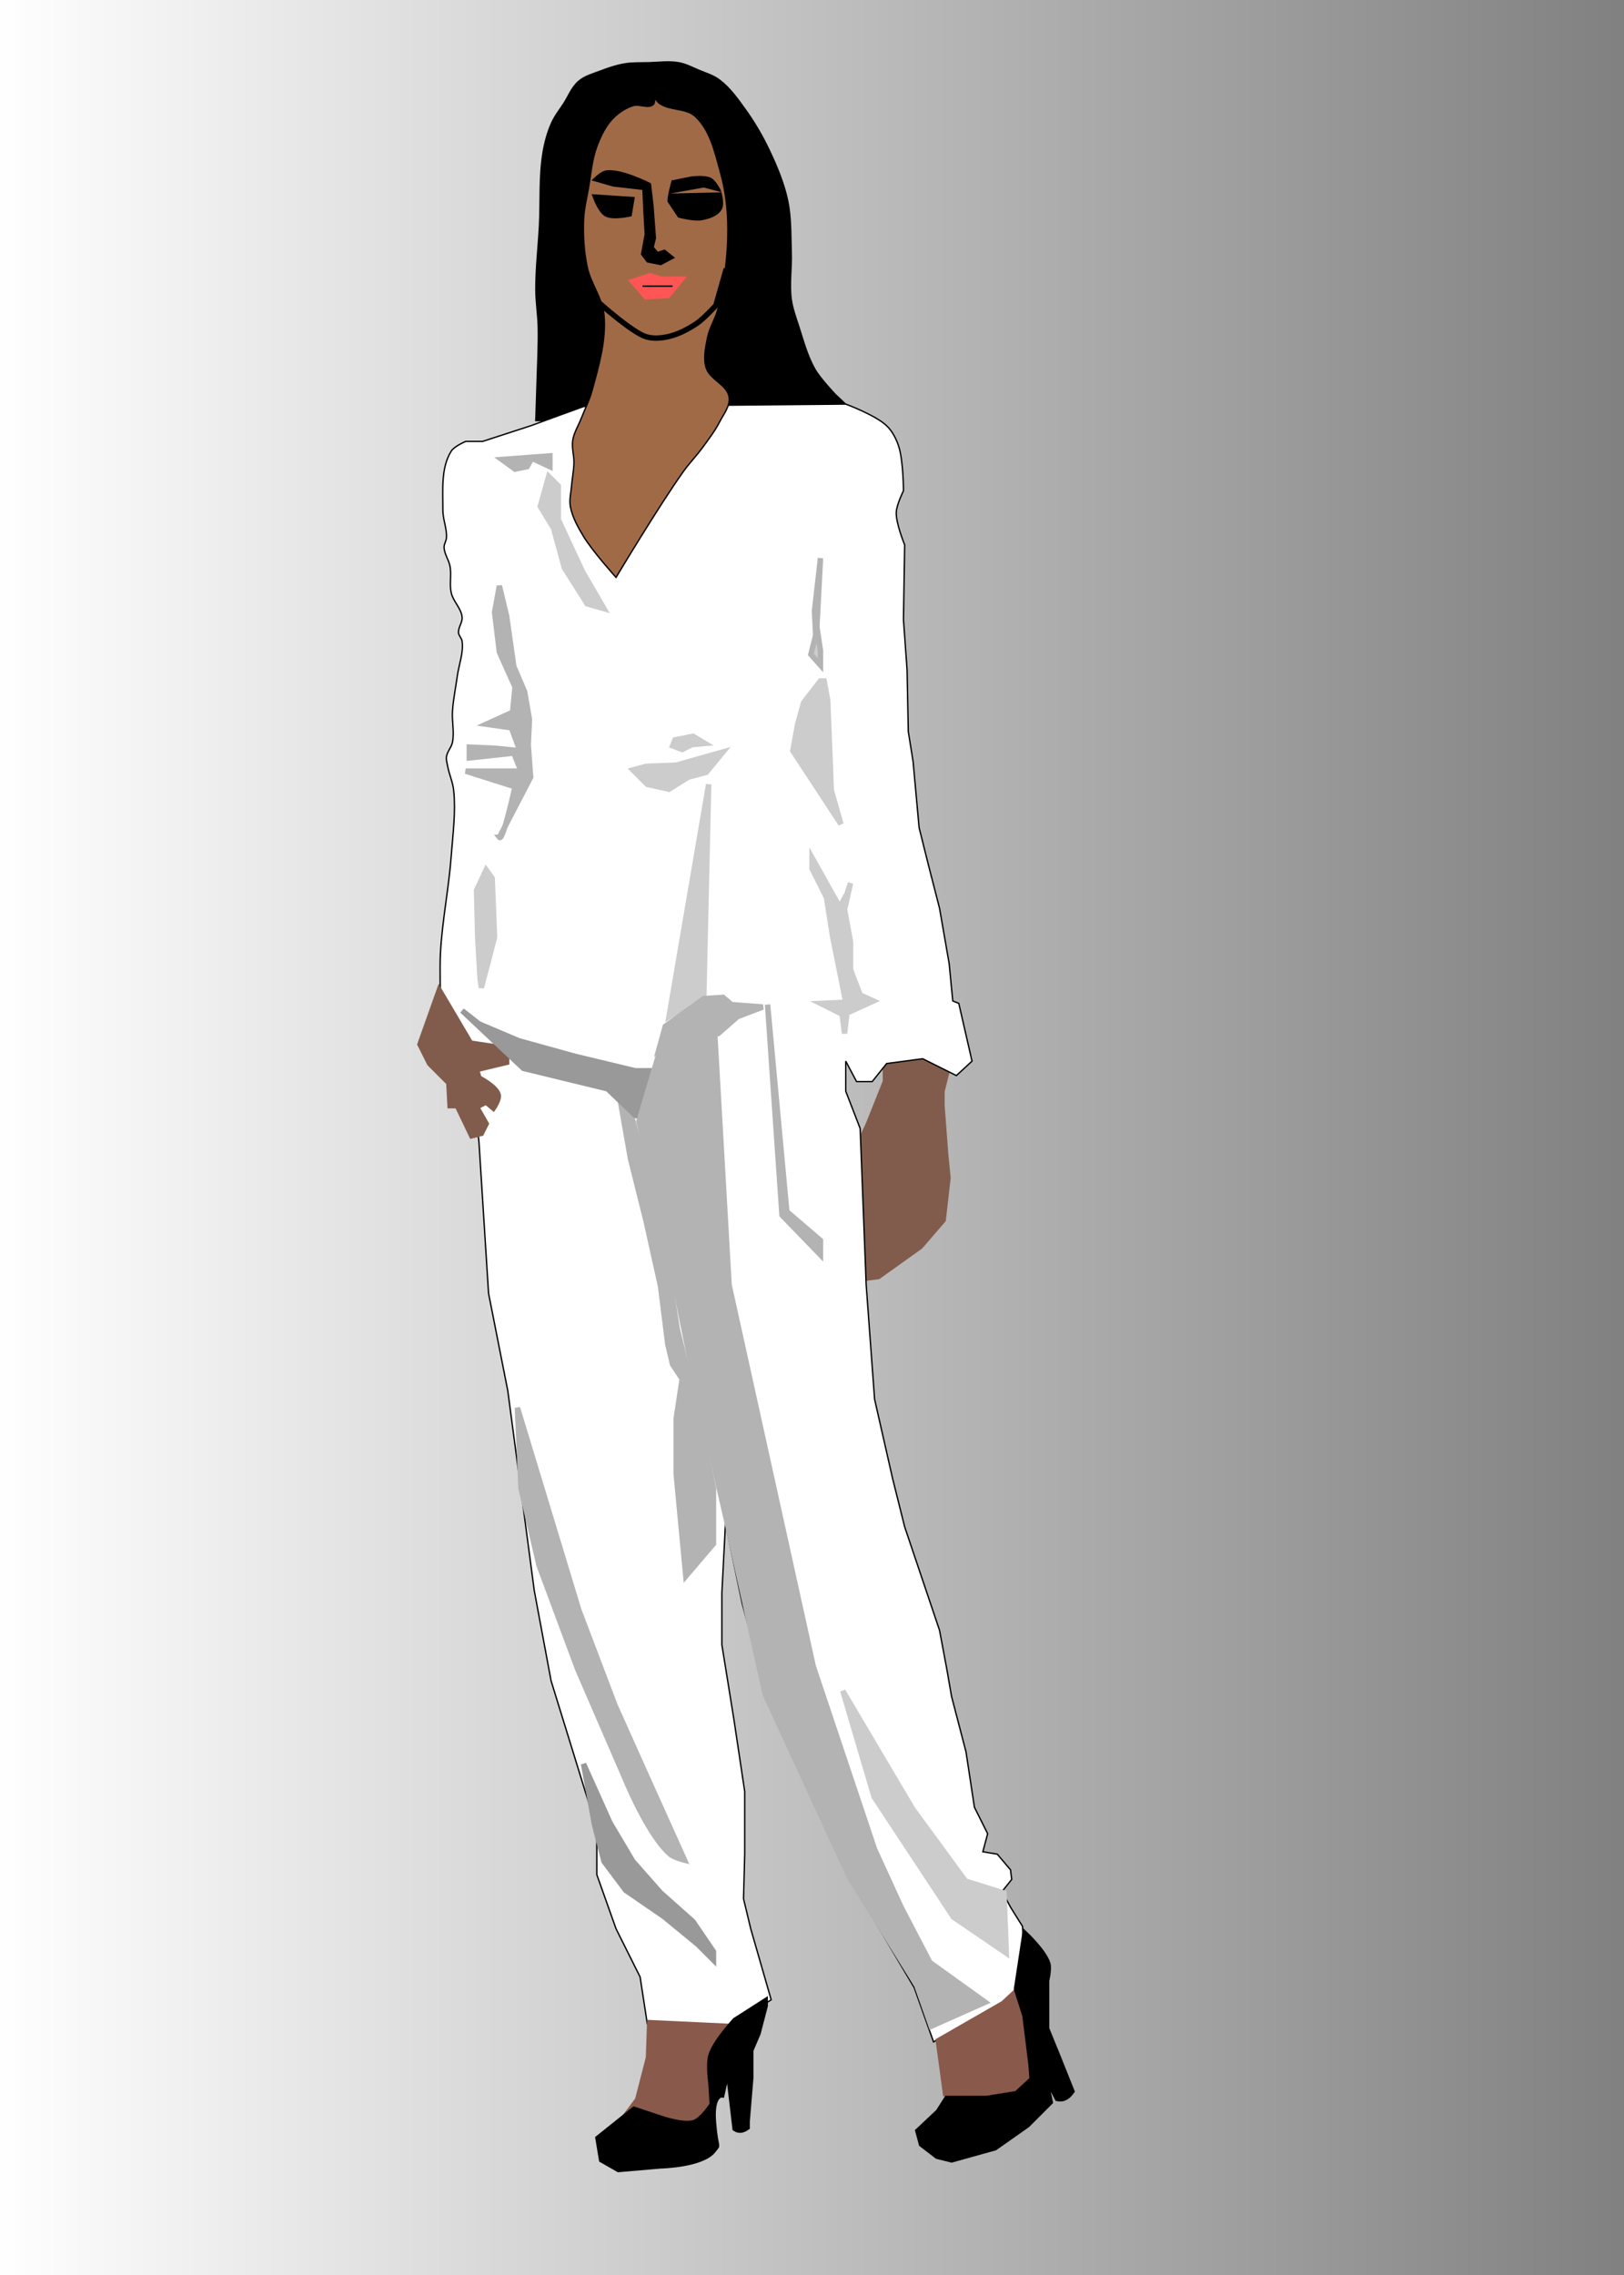 <?xml version="1.0" encoding="UTF-8" standalone="no"?>
<!-- Created with Inkscape (http://www.inkscape.org/) -->

<svg
   xmlns:dc="http://purl.org/dc/elements/1.1/"
   xmlns:cc="http://creativecommons.org/ns#"
   xmlns:rdf="http://www.w3.org/1999/02/22-rdf-syntax-ns#"
   xmlns:svg="http://www.w3.org/2000/svg"
   xmlns="http://www.w3.org/2000/svg"
   xmlns:xlink="http://www.w3.org/1999/xlink"
   xmlns:sodipodi="http://sodipodi.sourceforge.net/DTD/sodipodi-0.dtd"
   xmlns:inkscape="http://www.inkscape.org/namespaces/inkscape"
   width="84.667mm"
   height="118.533mm"
   viewBox="0 0 300 420"
   id="svg2"
   version="1.1"
   inkscape:version="0.91 r13725"
   sodipodi:docname="pantsuit.svg"
   inkscape:export-filename="/home/algot/Documents/runeman.org/clipart/pantsuit.png"
   inkscape:export-xdpi="64.285713"
   inkscape:export-ydpi="64.285713">
  <rect x="0" y="0" width="300" height="420" fill="#333333" stroke="none"/>
  <title
     id="title4227">Pantsuit</title>
  <defs
     id="defs4">
    <linearGradient
       inkscape:collect="always"
       id="linearGradient4244">
      <stop
         style="stop-color:#ffffff;stop-opacity:1"
         offset="0"
         id="stop4246" />
      <stop
         style="stop-color:#808080;stop-opacity:1"
         offset="1"
         id="stop4248" />
    </linearGradient>
    <linearGradient
       inkscape:collect="always"
       xlink:href="#linearGradient4244"
       id="linearGradient4250"
       x1="219.5"
       y1="562.362"
       x2="360.5"
       y2="562.362"
       gradientUnits="userSpaceOnUse"
       gradientTransform="matrix(2.143,0,0,1,-320.853,0)" />
  </defs>
  <sodipodi:namedview
     id="base"
     pagecolor="#ffffff"
     bordercolor="#666666"
     borderopacity="1.0"
     inkscape:pageopacity="0.0"
     inkscape:pageshadow="2"
     inkscape:zoom="0.90449066"
     inkscape:cx="94.275491"
     inkscape:cy="289.84389"
     inkscape:document-units="px"
     inkscape:current-layer="layer1"
     showgrid="false"
     fit-margin-top="0"
     fit-margin-left="0"
     fit-margin-right="0"
     fit-margin-bottom="0"
     inkscape:window-width="1366"
     inkscape:window-height="712"
     inkscape:window-x="0"
     inkscape:window-y="0"
     inkscape:window-maximized="1">
    <inkscape:grid
       type="xygrid"
       id="grid4215"
       originx="-150.575"
       originy="-280" />
  </sodipodi:namedview>
  <g
     inkscape:label="Layer 1"
     inkscape:groupmode="layer"
     id="layer1"
     transform="translate(-150.575,-352.362)">
    <path
       style="fill:url(#linearGradient4250);fill-opacity:1;fill-rule:evenodd;stroke:none;stroke-width:1px;stroke-linecap:butt;stroke-linejoin:miter;stroke-opacity:1"
       d="m 150.575,352.362 300,0 0,420 -300,0 z"
       id="path4242"
       inkscape:connector-curvature="0" />
    <path
       style="opacity:1;fill:#000000;fill-rule:evenodd;stroke:#000000;stroke-width:1px;stroke-linecap:butt;stroke-linejoin:miter;stroke-opacity:1"
       d="m 270.374,364.32 c -1.482,0.037 -2.982,-0.03 -4.443,0.222 -1.524,0.263 -2.999,0.78 -4.443,1.333 -1.299,0.497 -2.723,0.869 -3.777,1.777 -1.214,1.046 -1.797,2.653 -2.666,3.999 -0.758,1.174 -1.65,2.279 -2.222,3.555 -0.757,1.69 -1.248,3.506 -1.555,5.332 -0.749,4.46 -0.428,9.036 -0.666,13.552 -0.208,3.926 -0.682,7.844 -0.666,11.775 0.009,2.3 0.395,4.587 0.444,6.887 0.073,3.407 -0.128,6.814 -0.222,10.22 -0.061,2.222 -0.222,6.665 -0.222,6.665 l 58.651,-0.444 -3.999,-3.777 c 0,0 -2.781,-2.93 -3.777,-4.665 -1.459,-2.541 -2.205,-5.434 -3.11,-8.22 -0.522,-1.606 -1.109,-3.214 -1.333,-4.888 -0.383,-2.863 0.101,-5.778 0,-8.664 -0.111,-3.19 -4.7e-4,-6.431 -0.666,-9.553 -0.675,-3.162 -1.952,-6.185 -3.332,-9.109 -1.247,-2.641 -2.733,-5.185 -4.443,-7.554 -1.382,-1.915 -2.78,-3.91 -4.665,-5.332 -1.111,-0.837 -2.495,-1.236 -3.777,-1.777 -1.166,-0.492 -2.309,-1.107 -3.555,-1.333 -1.822,-0.33 -3.703,-0.046 -5.554,0 z"
       id="path3347"
       inkscape:connector-curvature="0"
       sodipodi:nodetypes="ssssssssssscccsssssssssss" />
    <path
       style="fill:#815c4c;fill-opacity:1;fill-rule:evenodd;stroke:#815c4c;stroke-width:1px;stroke-linecap:butt;stroke-linejoin:miter;stroke-opacity:1"
       d="m 314.14,548.716 0,3.332 -3.11,7.776 -2.444,5.332 -0.222,14.219 0.889,1.111 1.111,0.222 c 0,0 -1.111,1.999 -1.111,3.332 l 0,4.443 3.555,-0.444 7.776,-5.554 4.221,-4.888 0.889,-7.776 -0.444,-4.443 -0.666,-8.887 0,-2.666 1.111,-4.443 c 0,0 -3.287,-1.845 -5.11,-1.999 -2.185,-0.185 -6.443,1.333 -6.443,1.333 z"
       id="path4207"
       inkscape:connector-curvature="0"
       sodipodi:nodetypes="cccccccscccccccccsc" />
    <path
       style="fill:#ffffff;fill-rule:evenodd;stroke:#000000;stroke-width:0.25;stroke-linecap:butt;stroke-linejoin:miter;stroke-opacity:1"
       d="m 258.377,427.414 -9.775,3.555 -8.887,2.888 -3.11,0 c 0,0 -2.097,0.874 -2.666,1.777 -1.954,3.101 -1.533,7.221 -1.555,10.886 -0.011,1.718 0.765,3.395 0.666,5.11 -0.035,0.61 -0.462,1.167 -0.444,1.777 0.036,1.241 0.896,2.332 1.111,3.555 0.283,1.606 -0.156,3.301 0.222,4.888 0.377,1.58 1.841,2.827 1.999,4.443 0.097,0.983 -0.754,1.904 -0.666,2.888 0.05,0.562 0.591,0.996 0.666,1.555 0.289,2.149 -0.592,4.295 -0.889,6.443 -0.296,2.148 -0.74,4.28 -0.889,6.443 -0.132,1.921 0.378,3.888 0,5.776 -0.189,0.944 -0.981,1.712 -1.111,2.666 -0.081,0.592 0.113,1.19 0.222,1.777 0.28,1.501 0.952,2.925 1.111,4.443 0.415,3.98 -0.149,8.006 -0.444,11.997 -0.445,6.019 -1.666,11.969 -1.999,17.995 -0.152,2.736 0,8.22 0,8.22 l 5.998,9.109 -0.444,1.777 0,1.111 1.555,14.663 1.777,27.993 3.555,17.995 4.888,36.879 3.11,16.662 8.442,27.326 0,8.442 3.555,9.997 4.443,8.887 1.333,8.664 15.329,0.444 7.554,-4.888 -3.777,-13.108 -1.333,-5.554 0.222,-8.22 0,-11.553 -1.999,-13.33 -2.222,-13.774 0,-9.553 0.666,-12.886 3.11,14.885 4.443,16.218 7.998,18.44 6.887,13.774 5.332,10.442 7.109,11.997 3.555,9.997 5.11,-2.888 8.442,-4.221 2.444,-2.888 0.666,-6.887 -0.222,-4.443 -2.222,-3.555 -1.555,-2.888 1.777,-2.222 -0.222,-1.777 -2.444,-2.888 -2.666,-0.444 0.889,-3.332 -2.444,-4.888 -1.555,-10.22 -2.666,-10.22 -0.889,-5.11 -1.333,-7.109 -6.443,-19.106 -2.222,-8.887 -3.332,-14.663 -1.555,-21.106 -1.111,-28.881 -2.666,-6.887 0,-5.554 1.999,3.777 2.888,0 2.666,-3.332 6.665,-0.889 6.221,3.11 2.888,-2.666 -2.444,-10.664 -1.111,-0.444 -0.666,-6.887 -1.777,-10.22 -1.999,-7.776 -1.777,-7.109 -1.111,-12.219 -0.889,-5.554 -0.222,-11.33 -0.666,-9.331 0.222,-13.774 c 0,0 -1.625,-3.934 -1.555,-5.998 0.048,-1.404 1.333,-3.999 1.333,-3.999 0,0 -0.022,-5.604 -0.889,-8.22 -0.459,-1.387 -1.166,-2.767 -2.222,-3.777 -2.059,-1.969 -7.554,-3.999 -7.554,-3.999 z"
       id="path4165"
       inkscape:connector-curvature="0"
       sodipodi:nodetypes="ccccsssssssssssssssssccccccccccccccccccccccccccccccccccccccccccccccccccccccccccccccccccccccccscsscc" />
    <path
       style="fill:#cccccc;fill-rule:evenodd;stroke:#b3b3b3;stroke-width:1px;stroke-linecap:butt;stroke-linejoin:miter;stroke-opacity:1"
       d="m 302.143,455.407 -0.666,12.663 0.666,4.443 0,2.666 -1.777,-1.999 0.889,-3.555 -0.222,-4.443 z"
       id="path4167"
       inkscape:connector-curvature="0" />
    <path
       style="fill:#cccccc;fill-rule:evenodd;stroke:#cccccc;stroke-width:1px;stroke-linecap:butt;stroke-linejoin:miter;stroke-opacity:1"
       d="m 302.143,478.068 -3.11,3.999 -1.111,3.999 -0.889,4.888 8.887,13.552 -1.777,-6.221 -0.666,-16.662 -0.666,-3.555 z"
       id="path4169"
       inkscape:connector-curvature="0" />
    <path
       style="fill:#cccccc;fill-rule:evenodd;stroke:#cccccc;stroke-width:1px;stroke-linecap:butt;stroke-linejoin:miter;stroke-opacity:1"
       d="m 300.588,510.726 5.11,9.109 1.333,-2.444 0.666,-1.999 -1.111,4.888 1.111,5.998 0,5.11 1.777,4.665 2.444,1.111 -4.888,2.222 -0.444,3.777 -0.444,-3.555 -3.999,-1.999 4.665,-0.222 -2.444,-12.219 -1.111,-7.109 -2.666,-5.332 z"
       id="path4171"
       inkscape:connector-curvature="0" />
    <path
       style="fill:#cccccc;fill-rule:evenodd;stroke:#cccccc;stroke-width:1px;stroke-linecap:butt;stroke-linejoin:miter;stroke-opacity:1"
       d="m 239.493,534.72 2.444,-9.331 -0.444,-10.886 -1.111,-1.555 -1.777,3.777 0.222,8.887 0.444,7.554 z"
       id="path4173"
       inkscape:connector-curvature="0" />
    <path
       style="fill:#b3b3b3;fill-rule:evenodd;stroke:#b3b3b3;stroke-width:1px;stroke-linecap:butt;stroke-linejoin:miter;stroke-opacity:1"
       d="m 242.825,506.949 5.776,-11.108 -0.444,-5.998 0.222,-4.665 -0.889,-5.11 -1.999,-4.665 -1.333,-9.331 -1.333,-5.554 -0.889,4.888 0.889,7.331 2.888,6.443 -0.444,4.665 -4.888,2.222 4.665,0.666 1.555,4.221 -4.443,-0.444 -4.888,-0.222 0,1.999 8.22,-0.889 1.333,3.332 -10.22,0 9.109,2.888 c 0,0 -2.222,10.22 -2.888,9.331 z"
       id="path4175"
       inkscape:connector-curvature="0" />
    <path
       style="fill:#cccccc;fill-rule:evenodd;stroke:#cccccc;stroke-width:1px;stroke-linecap:butt;stroke-linejoin:miter;stroke-opacity:1"
       d="m 280.815,489.62 -2.222,-1.333 -3.332,0.666 -0.444,1.111 1.777,0.666 1.777,-0.889 z"
       id="path4177"
       inkscape:connector-curvature="0" />
    <path
       style="fill:#cccccc;fill-rule:evenodd;stroke:#cccccc;stroke-width:1px;stroke-linecap:butt;stroke-linejoin:miter;stroke-opacity:1"
       d="m 284.148,491.176 -8.664,2.444 -5.554,0.222 -2.444,0.666 2.666,2.666 3.999,0.889 3.555,-2.222 3.332,-0.889 z"
       id="path4179"
       inkscape:connector-curvature="0" />
    <path
       style="fill:#cccccc;fill-rule:evenodd;stroke:#cccccc;stroke-width:1px;stroke-linecap:butt;stroke-linejoin:miter;stroke-opacity:1"
       d="m 281.482,497.174 -0.889,38.879 -6.443,3.999 z"
       id="path4181"
       inkscape:connector-curvature="0" />
    <path
       style="fill:#b3b3b3;fill-rule:evenodd;stroke:#b3b3b3;stroke-width:1px;stroke-linecap:butt;stroke-linejoin:miter;stroke-opacity:1"
       d="m 273.484,541.829 7.109,-5.11 3.555,-0.222 1.555,1.333 5.776,0.444 -4.665,1.777 -3.555,3.11 -8.887,0.666 -1.999,1.999 z"
       id="path4183"
       inkscape:connector-curvature="0" />
    <path
       style="fill:#cccccc;fill-rule:evenodd;stroke:#cccccc;stroke-width:1px;stroke-linecap:butt;stroke-linejoin:miter;stroke-opacity:1"
       d="m 251.934,440.3 1.777,1.777 0,6.221 4.443,9.553 3.999,6.887 -3.11,-0.889 -4.221,-6.665 -1.999,-7.331 -2.444,-3.999 z"
       id="path4185"
       inkscape:connector-curvature="0" />
    <path
       style="fill:#b3b3b3;fill-rule:evenodd;stroke:#b3b3b3;stroke-width:1px;stroke-linecap:butt;stroke-linejoin:miter;stroke-opacity:1"
       d="m 252.156,438.523 c 0,-0.889 0,-1.999 0,-1.999 l -8.887,0.666 2.444,1.777 2.222,-0.444 0.889,-1.555 z"
       id="path4187"
       inkscape:connector-curvature="0" />
    <path
       style="fill:#b3b3b3;fill-rule:evenodd;stroke:#b3b3b3;stroke-width:1px;stroke-linecap:butt;stroke-linejoin:miter;stroke-opacity:1"
       d="m 264.82,553.604 2.222,12.663 2.888,11.553 2.666,11.997 1.333,10.664 0.889,3.777 1.777,2.666 -1.111,7.331 0,10.22 1.777,18.884 5.11,-5.998 0,-10.22 -3.332,-15.774 -3.332,-13.552 -2.666,-16.662 -2.666,-10.664 -1.555,-6.221 -1.555,-5.776 z"
       id="path4189"
       inkscape:connector-curvature="0" />
    <path
       style="fill:#b3b3b3;fill-rule:evenodd;stroke:#b3b3b3;stroke-width:1px;stroke-linecap:butt;stroke-linejoin:miter;stroke-opacity:1"
       d="m 246.158,612.255 11.33,37.324 6.665,17.551 5.776,12.886 7.109,15.774 c 0,0 -1.939,-0.48 -2.666,-1.111 -4.162,-3.613 -8.442,-14.219 -8.442,-14.219 l -8.664,-19.995 -7.109,-19.106 -3.332,-14.219 z"
       id="path4191"
       inkscape:connector-curvature="0"
       sodipodi:nodetypes="cccccsccccc" />
    <path
       style="fill:#999999;fill-rule:evenodd;stroke:#999999;stroke-width:1px;stroke-linecap:butt;stroke-linejoin:miter;stroke-opacity:1"
       d="m 258.377,678.016 4.888,10.886 4.221,7.109 5.11,5.776 5.998,5.332 3.777,5.554 0,1.555 -2.888,-2.888 -6.221,-5.11 -7.109,-4.888 -3.999,-5.332 -1.777,-6.887 z"
       id="path4193"
       inkscape:connector-curvature="0" />
    <path
       style="fill:#89594b;fill-opacity:1;fill-rule:evenodd;stroke:#89594b;stroke-width:1px;stroke-linecap:butt;stroke-linejoin:miter;stroke-opacity:1"
       d="m 270.596,725.781 14.219,0.666 -3.11,4.888 0,12.886 -15.329,-1.555 1.999,-2.666 1.999,-7.776 z"
       id="path4197"
       inkscape:connector-curvature="0" />
    <path
       style="fill:#000000;fill-rule:evenodd;stroke:#000000;stroke-width:1px;stroke-linecap:butt;stroke-linejoin:miter;stroke-opacity:1"
       d="m 291.924,722.671 -1.333,5.11 -1.333,3.11 0,5.11 -0.666,7.998 0,1.111 c -0.741,0.534 -1.481,0.732 -2.222,0.222 l -1.333,-11.33 -1.111,5.11 c 0,0 -1.999,-0.222 -1.555,5.11 0.444,5.332 1.02,3.745 0,5.11 -2.034,2.722 -9.775,2.888 -9.775,2.888 l -7.776,0.666 -3.11,-1.777 -0.666,-3.999 6.665,-5.332 4.665,1.555 c 0,0 4.388,1.579 6.443,0.889 1.489,-0.5 3.332,-3.332 3.332,-3.332 l -0.222,-3.777 c 0,0 -0.528,-3.635 0,-5.332 0.776,-2.491 4.443,-6.443 4.443,-6.443 l 5.554,-3.555 z"
       id="path4195"
       inkscape:connector-curvature="0"
       sodipodi:nodetypes="cccccccccssccccccsccsccc" />
    <path
       style="fill:#89594b;fill-opacity:1;fill-rule:evenodd;stroke:#89594b;stroke-width:1px;stroke-linecap:butt;stroke-linejoin:miter;stroke-opacity:1"
       d="m 323.915,729.113 0.666,4.888 0.666,4.888 17.107,1.555 -3.332,-21.106 -3.11,2.888 z"
       id="path4201"
       inkscape:connector-curvature="0" />
    <path
       style="fill:#000000;fill-rule:evenodd;stroke:#000000;stroke-width:1px;stroke-linecap:butt;stroke-linejoin:miter;stroke-opacity:1"
       d="m 339.911,709.341 c 0,0 3.558,3.325 4.221,5.554 0.296,0.996 -0.222,3.11 -0.222,3.11 l 0,5.332 0,3.555 1.999,4.888 2.666,6.665 c -0.656,0.909 -1.423,1.598 -2.666,1.333 l -2.444,-4.665 1.111,5.332 -4.221,4.221 -5.998,4.221 -7.998,2.222 -2.666,-0.666 -2.888,-2.222 -0.666,-2.444 3.777,-3.555 1.555,-2.444 7.331,0 5.554,-0.889 2.888,-2.666 -0.222,-2.888 -1.111,-8.887 -1.555,-4.888 z"
       id="path4199"
       inkscape:connector-curvature="0"
       sodipodi:nodetypes="csccccccccccccccccccccccc" />
    <path
       style="fill:#b3b3b3;fill-rule:evenodd;stroke:#b3b3b3;stroke-width:1px;stroke-linecap:butt;stroke-linejoin:miter;stroke-opacity:1"
       d="m 292.368,537.83 3.555,38.212 6.221,5.332 0,2.666 -7.109,-7.331 z"
       id="path4203"
       inkscape:connector-curvature="0"
       sodipodi:nodetypes="cccccc" />
    <path
       style="fill:#815c4c;fill-opacity:1;fill-rule:evenodd;stroke:#815c4c;stroke-width:1px;stroke-linecap:butt;stroke-linejoin:miter;stroke-opacity:1"
       d="m 231.717,535.164 5.776,9.775 4.443,0.666 2.222,1.555 0,1.333 -5.554,1.333 0.444,1.555 c 0,0 3.163,1.585 3.555,3.11 0.216,0.84 -0.889,2.444 -0.889,2.444 l -1.333,-1.111 -1.777,0.889 1.777,3.11 -0.889,1.777 -1.777,0.444 -2.666,-5.554 -1.333,0 -0.222,-4.221 -3.555,-3.555 -1.777,-3.555 z"
       id="path4205"
       inkscape:connector-curvature="0"
       sodipodi:nodetypes="cccccccscccccccccccc" />
    <path
       style="fill:#999999;fill-rule:evenodd;stroke:#999999;stroke-width:1px;stroke-linecap:butt;stroke-linejoin:miter;stroke-opacity:1"
       d="m 271.929,550.049 -1.777,5.332 0,3.555 -2.222,-0.666 -5.11,-4.888 -15.551,-3.777 -11.33,-10.664 3.11,2.444 7.331,3.11 10.442,2.888 11.108,2.666 z"
       id="path4209"
       inkscape:connector-curvature="0" />
    <path
       style="fill:#b3b3b3;fill-rule:evenodd;stroke:#b3b3b3;stroke-width:1px;stroke-linecap:butt;stroke-linejoin:miter;stroke-opacity:1"
       d="m 282.593,542.94 2.666,46.654 15.551,70.426 11.33,33.769 4.888,10.664 5.332,10.22 10.22,7.331 -9.997,4.443 -2.666,-7.554 -12.441,-19.995 -15.551,-33.769 -7.109,-31.992 -6.221,-27.104 -4.888,-24.216 -5.11,-22.439 4.221,-14.219 1.777,-0.666 6.887,-0.444 z"
       id="path4211"
       inkscape:connector-curvature="0" />
    <path
       style="opacity:1;fill:#a16a47;fill-opacity:1;fill-rule:evenodd;stroke:#000000;stroke-width:0.25;stroke-linecap:butt;stroke-linejoin:miter;stroke-opacity:1"
       d="m 271.485,370.318 c 0,0 0.113,1.032 -0.222,1.333 -0.938,0.843 -2.578,-0.17 -3.777,0.222 -1.425,0.467 -2.749,1.352 -3.777,2.444 -1.341,1.424 -2.206,3.276 -2.888,5.11 -0.921,2.478 -1.095,5.173 -1.555,7.776 -0.339,1.918 -0.815,3.83 -0.889,5.776 -0.11,2.895 0.072,5.829 0.666,8.664 0.644,3.072 2.829,5.761 3.11,8.887 0.423,4.705 -0.984,9.438 -2.222,13.996 -0.479,1.765 -1.335,3.406 -1.999,5.11 -0.52,1.332 -1.328,2.587 -1.555,3.999 -0.223,1.391 0.259,2.813 0.222,4.221 -0.037,1.414 -0.329,2.811 -0.444,4.221 -0.103,1.257 -0.445,2.536 -0.222,3.777 0.358,1.991 1.399,3.822 2.444,5.554 1.661,2.753 5.998,7.554 5.998,7.554 0,0 7.948,-13.267 12.441,-19.55 1.103,-1.543 2.435,-2.912 3.555,-4.443 1.103,-1.509 2.254,-3.004 3.11,-4.665 0.763,-1.479 2.031,-3.021 1.777,-4.665 -0.345,-2.24 -3.519,-3.177 -4.221,-5.332 -0.574,-1.762 -0.133,-3.736 0.222,-5.554 0.377,-1.931 1.543,-3.64 1.999,-5.554 1.125,-4.718 1.788,-9.591 1.777,-14.441 -0.008,-3.509 -0.385,-7.063 -1.333,-10.442 -1.03,-3.67 -1.879,-7.84 -4.665,-10.442 -1.73,-1.615 -4.744,-1.062 -6.665,-2.444 -0.385,-0.277 -0.889,-1.111 -0.889,-1.111 z"
       id="path3349"
       inkscape:connector-curvature="0"
       sodipodi:nodetypes="cssssssssssssssscsssssssssssc" />
    <path
       style="fill:none;fill-rule:evenodd;stroke:#000000;stroke-width:1px;stroke-linecap:butt;stroke-linejoin:miter;stroke-opacity:1"
       d="m 261.31,408.327 c 0,0 6.064,5.429 8.619,6.202 1.276,0.386 2.697,0.284 3.999,0 1.91,-0.417 3.709,-1.354 5.332,-2.444 1.348,-0.906 3.555,-3.332 3.555,-3.332 l 0,0 1.928,-6.787"
       id="path4163"
       inkscape:connector-curvature="0"
       sodipodi:nodetypes="csssccc" />
    <path
       style="fill:#000000;fill-rule:evenodd;stroke:#000000;stroke-width:1px;stroke-linecap:butt;stroke-linejoin:miter;stroke-opacity:1"
       d="m 270.818,398.089 0.444,-1.777 -0.444,-5.998 -0.444,-3.777 c 0,0 -5.107,-2.598 -7.776,-2.222 -0.692,0.098 -1.777,1.111 -1.777,1.111 l 3.11,0.889 5.777,0.666 0.222,4.888 0.222,3.777 -0.666,3.555 0.888,1.164 2.222,0.444 1.777,-0.942 -1.111,-0.889 -1.333,0.444 z"
       id="path4151"
       inkscape:connector-curvature="0"
       sodipodi:nodetypes="ccccscccccccccccc" />
    <path
       style="fill:#000000;fill-rule:evenodd;stroke:#000000;stroke-width:1px;stroke-linecap:butt;stroke-linejoin:miter;stroke-opacity:1"
       d="m 267.263,389.202 -6.665,-0.444 c 0,0 0.918,2.52 1.999,3.11 1.235,0.674 4.221,0 4.221,0 z"
       id="path4153"
       inkscape:connector-curvature="0"
       sodipodi:nodetypes="ccscc" />
    <path
       style="fill:#000000;fill-rule:evenodd;stroke:#000000;stroke-width:1px;stroke-linecap:butt;stroke-linejoin:miter;stroke-opacity:1"
       d="m 274.373,389.424 c 0,-0.889 0.666,-3.332 0.666,-3.332 l 3.332,-0.666 c 0,0 2.349,-0.3 3.332,0.222 0.746,0.396 1.555,1.999 1.555,1.999 0,0 0.725,2.201 0.222,3.11 -0.609,1.102 -2.096,1.54 -3.332,1.777 -1.317,0.253 -3.999,-0.444 -3.999,-0.444 z"
       id="path4155"
       inkscape:connector-curvature="0"
       sodipodi:nodetypes="cccscsscc" />
    <path
       style="fill:#ff5555;fill-rule:evenodd;stroke:none;stroke-width:1px;stroke-linecap:butt;stroke-linejoin:miter;stroke-opacity:1"
       d="m 266.597,404.087 3.999,-1.333 2.222,0.666 2.444,0 2.222,0 -3.332,3.999 -4.443,0.222 z"
       id="path4157"
       inkscape:connector-curvature="0" />
    <path
       style="fill:none;fill-rule:evenodd;stroke:#000000;stroke-width:0.25;stroke-linecap:butt;stroke-linejoin:miter;stroke-opacity:1"
       d="m 274.817,405.198 -5.554,0"
       id="path4159"
       inkscape:connector-curvature="0" />
    <path
       style="fill:#a16a47;fill-opacity:1;fill-rule:evenodd;stroke:none;stroke-width:1px;stroke-linecap:butt;stroke-linejoin:miter;stroke-opacity:1"
       d="m 274.373,388.091 6.221,-1.111 3.332,0.889 z"
       id="path4161"
       inkscape:connector-curvature="0" />
    <path
       style="fill:#cccccc;fill-rule:evenodd;stroke:#cccccc;stroke-width:1px;stroke-linecap:butt;stroke-linejoin:miter;stroke-opacity:1"
       d="m 306.266,664.531 12.886,21.772 9.775,13.33 7.109,2.222 0.444,11.108 -9.775,-6.665 -14.663,-22.216 z"
       id="path4240"
       inkscape:connector-curvature="0" />
  </g>
</svg>
